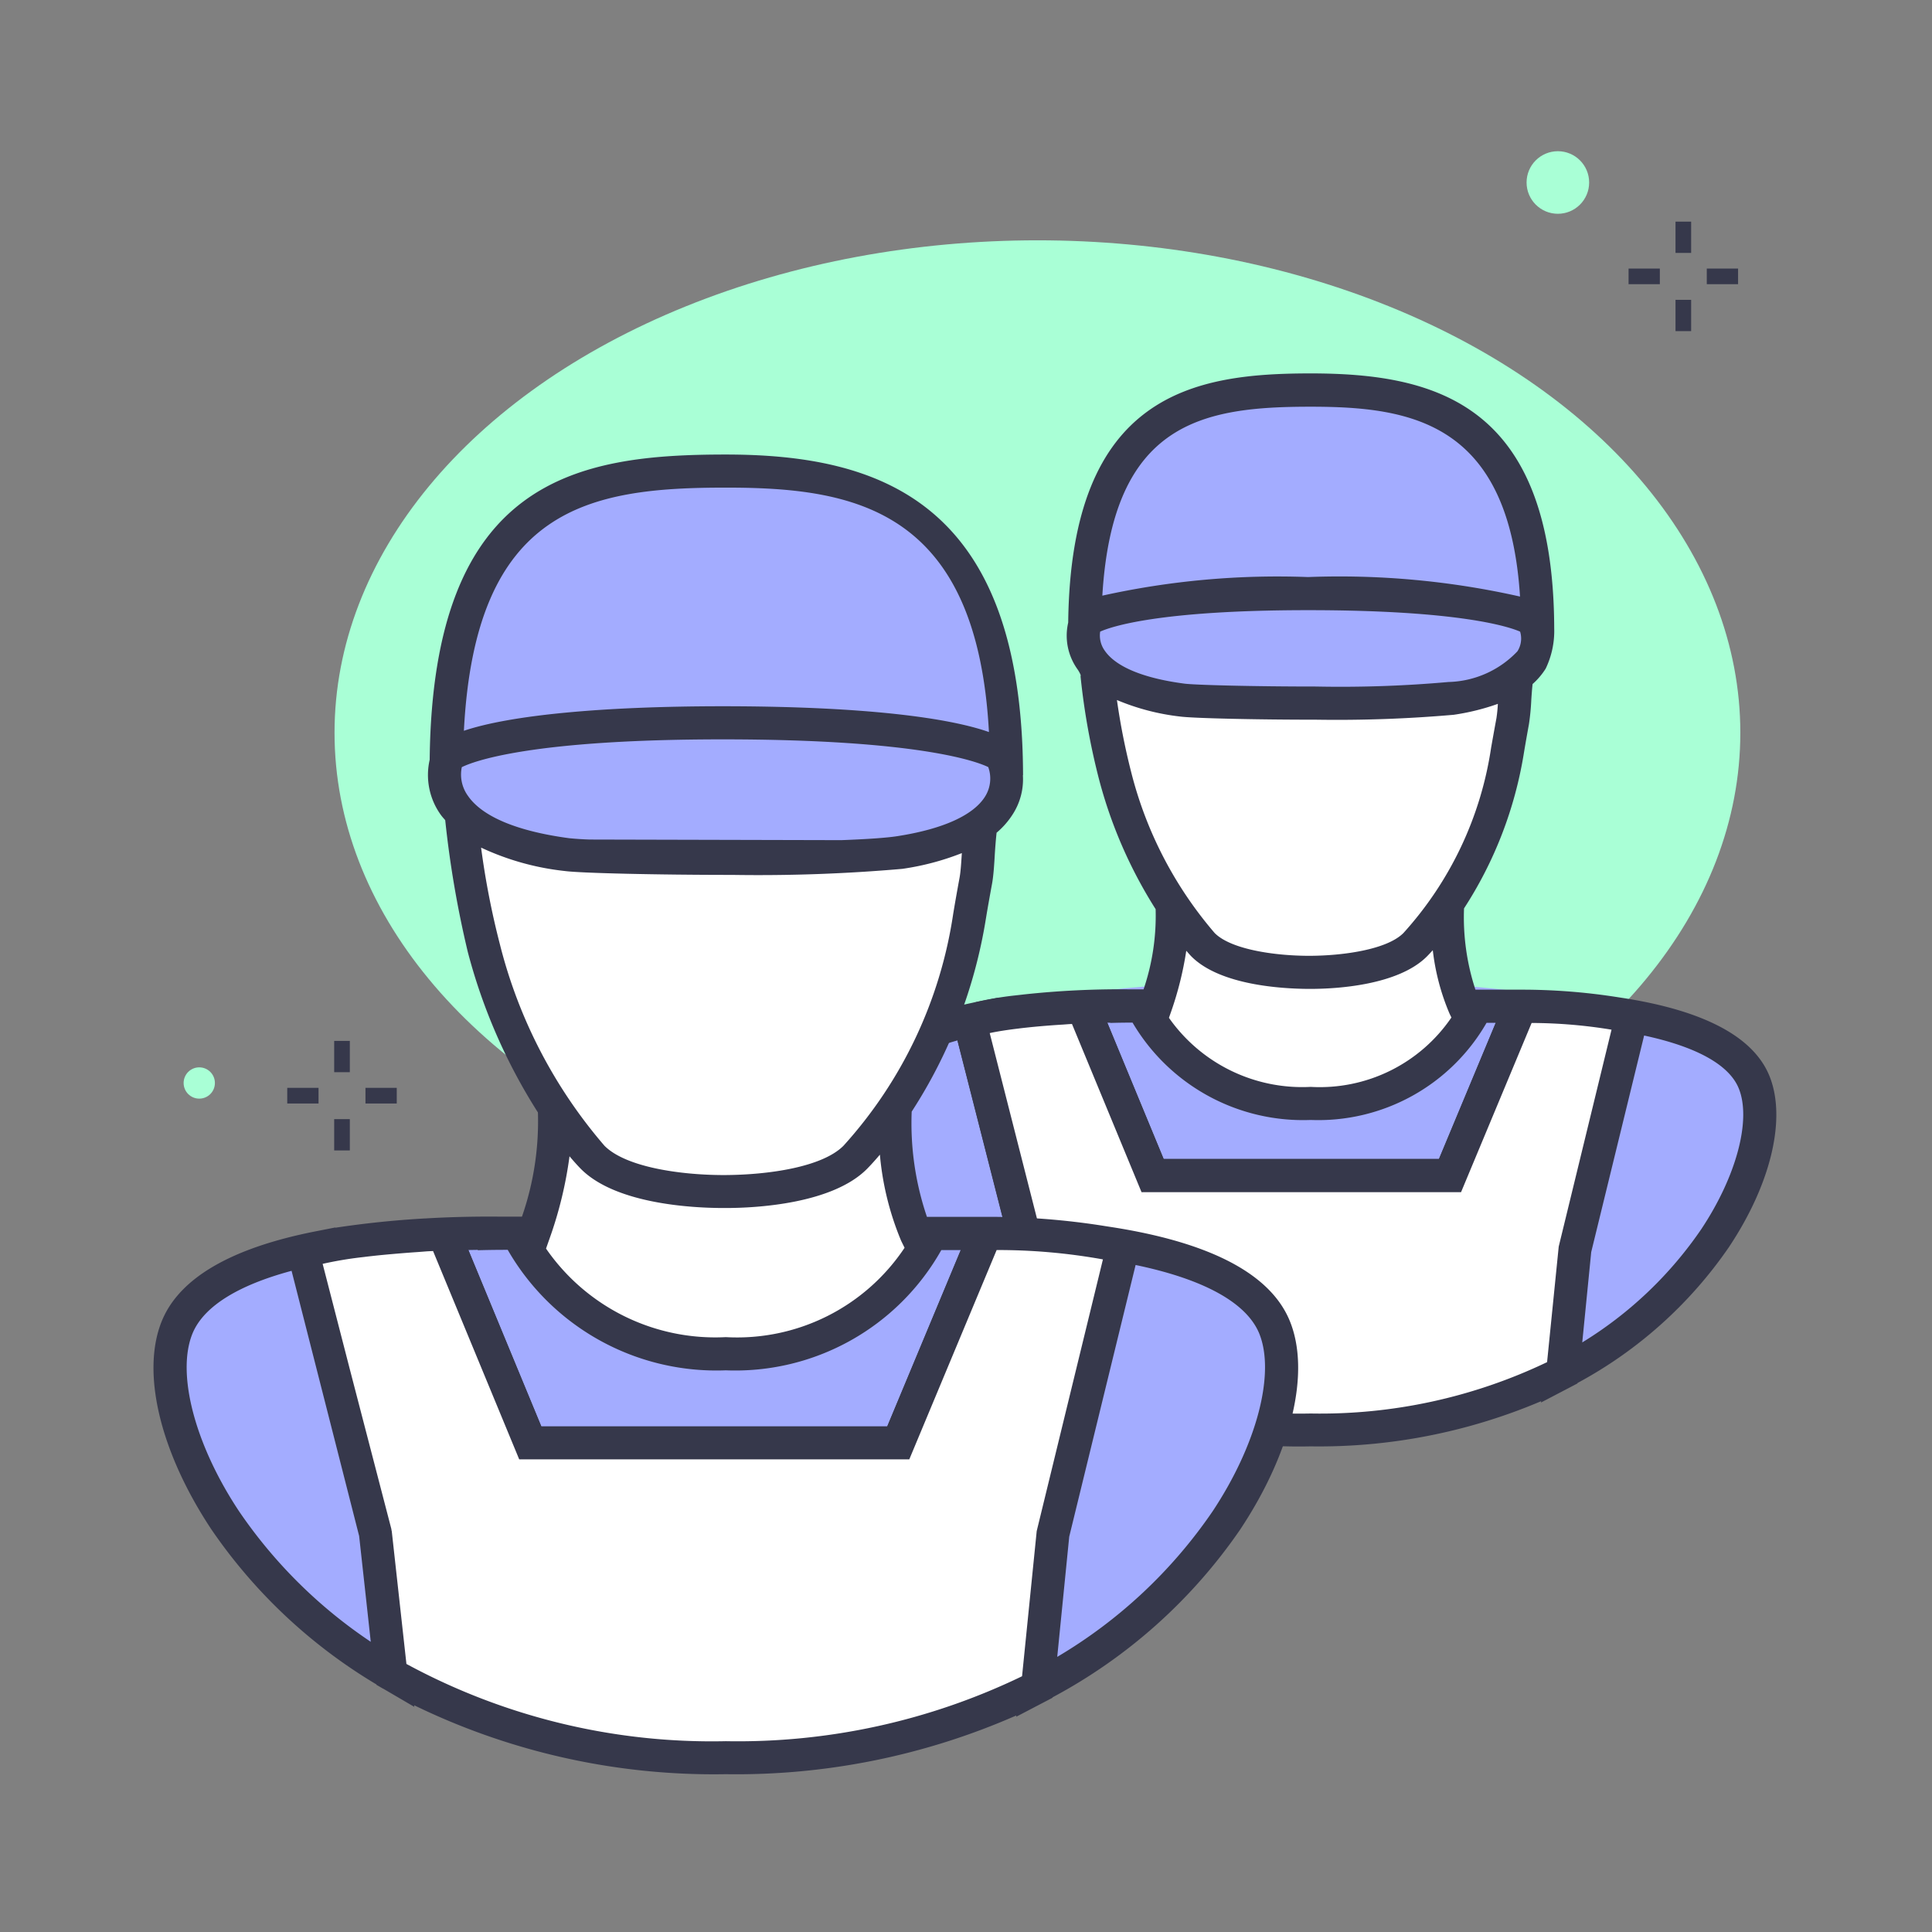 <svg xmlns="http://www.w3.org/2000/svg" viewBox="0 0 72 72"><rect x="0" y="0" width="72" height="72" fill="#808080" stroke="none"/><g data-name="Layer 1"><ellipse cx="38.662" cy="27.307" rx="26.195" ry="18.351" fill="#a9ffd6"/><path d="M43.31 36.719c-7.72.515-10.82 2.353-11.2 4.97 2.315 6.779 6.891 11.54 16.73 11.6 9.991-.884 15.2-4.7 16.645-10.833.961-4.142-4.619-5.178-11.2-5.739-1.163 5.796-10.133 5.383-10.975.002z" fill="#a3acff"/><path fill="#fff" d="M43.97 34.141l-1.154 3.786 1.902 2.013 4.126 1.182 2.67-.807 2.415-1.205.788-2.03-1.089-2.939H43.97z"/><path d="M57.3 23.422c-.028-8.192-4.436-8.882-8.46-8.882-4.36 0-8.355.678-8.422 8.751" fill="#a3acff"/><path d="M56.533 25.168c-.079.475-.082 1.284-.158 1.7s-.14.773-.192 1.1a13.814 13.814 0 0 1-3.444 7.242c-.94.942-3.218 1.025-3.895 1.028h-.114c-.676 0-2.955-.086-3.894-1.028a15.39 15.39 0 0 1-3.28-6.3 25.4 25.4 0 0 1-.676-3.776l15.653.039" fill="#fff"/><path d="M48.747 22.122c-6.6 0-8.2.856-8.284 1.043a1.55 1.55 0 0 0 .206 1.443c.522.753 1.663 1.253 3.391 1.484.425.057 2.681.112 4.983.112a47.056 47.056 0 0 0 5.037-.176c1.555-.24 2.564-.721 3-1.431a1.511 1.511 0 0 0 .071-1.459c-.099-.179-1.799-1.016-8.404-1.016z" fill="#a3acff"/><path d="M38.291 46.523L36.247 38.5a.461.461 0 0 1 .334-.561v-.009c-1.946.383-3.715 1.088-4.256 2.379-.574 1.368-.007 3.662 1.445 5.845a15.257 15.257 0 0 0 5 4.629c-.02-.106-.035-.2-.041-.248zm2.191-8.694l2.472 5.98h11.084l2.506-6.013" fill="none" stroke="#36384b" stroke-miterlimit="10" stroke-width="1.233"/><path d="M60.355 37.807a20.443 20.443 0 0 0-3.685-.307l-2.632 6.311H42.954l-2.472-5.98a.524.524 0 0 0-.636-.286 25.358 25.358 0 0 0-3.265.393.461.461 0 0 0-.334.561l2.044 8.026.44 4.009c.006.051.021.142.041.248a19.594 19.594 0 0 0 10.072 2.511 19.933 19.933 0 0 0 9.385-2.132c.015-.1.025-.191.032-.258l.442-4.387 1.991-8.149a.462.462 0 0 0-.339-.56z" fill="#fff"/><path d="M65.929 40.067c-.606-1.444-2.451-2.414-5.486-2.881l-.207-.032a23.029 23.029 0 0 0-3.566-.272h-1.685a8.659 8.659 0 0 1-.425-3.029 14.994 14.994 0 0 0 2.231-5.79c.053-.322.118-.688.19-1.087a8.744 8.744 0 0 0 .086-.9c.013-.2.028-.4.048-.584a2.621 2.621 0 0 0 .489-.576 3.242 3.242 0 0 0 .317-1.5c-.028-8.346-4.38-9.5-9.077-9.5-4.323 0-8.937.723-9.035 9.286a2.154 2.154 0 0 0 .353 1.749c.064.093.142.248.105.237a25.935 25.935 0 0 0 .692 3.86 17.152 17.152 0 0 0 2.108 4.834 8.522 8.522 0 0 1-.449 2.987h-.592a33.336 33.336 0 0 0-3.833.187l-.326.037-.074.008a12.525 12.525 0 0 0-1.364.229 1.079 1.079 0 0 0-.781 1.311l2.029 7.941.439 4c.006.062.025.174.048.3l.052.277.243.143a20.3 20.3 0 0 0 10.385 2.6 21.187 21.187 0 0 0 8.591-1.684l-.008.05 1.087-.568.274-.144v-.015a16.1 16.1 0 0 0 5.637-5.054c1.59-2.381 2.165-4.842 1.504-6.42zm-24.55-1.945c.3-.009.577-.012.828-.012a7.372 7.372 0 0 0 6.638 3.628 7.236 7.236 0 0 0 6.555-3.621h.342l-2.117 5.076H43.366l-2.1-5.08h.113zm13.659-.005zM41 23.539c.4-.181 2.185-.8 7.75-.8 5.719 0 7.525.636 7.9.8a.886.886 0 0 1-.1.733 3.661 3.661 0 0 1-2.568 1.144 45.412 45.412 0 0 1-4.942.169c-2.348 0-4.523-.057-4.9-.108-1.527-.2-2.552-.627-2.966-1.224a.971.971 0 0 1-.174-.714zm7.847-8.382c3.737 0 7.387.578 7.8 7.075a30.582 30.582 0 0 0-7.9-.727 30.2 30.2 0 0 0-7.666.693c.389-6.479 3.747-7.041 7.763-7.041zm-7.222 10.931a8.553 8.553 0 0 0 2.353.615c.477.064 2.8.118 5.065.118a50.126 50.126 0 0 0 5.132-.183 8.568 8.568 0 0 0 1.646-.407 5.45 5.45 0 0 1-.052.527c-.075.408-.142.781-.2 1.11a13.169 13.169 0 0 1-3.269 6.905c-.616.617-2.249.841-3.461.847h-.109c-1.212-.006-2.845-.23-3.461-.847a14.706 14.706 0 0 1-3.118-6.018 24.9 24.9 0 0 1-.526-2.667zm2.775 9.556c1.077 1.079 3.386 1.2 4.329 1.209h.12c.942 0 3.251-.13 4.328-1.209a6.98 6.98 0 0 0 .219-.233 8.475 8.475 0 0 0 .624 2.364l.07.144a5.935 5.935 0 0 1-5.244 2.586 6.07 6.07 0 0 1-5.283-2.574l.079-.224a12.622 12.622 0 0 0 .567-2.275c.063.068.133.154.191.212zm-5.063 14.749l-.448-4.022-2.005-7.871c.32-.069.694-.124 1.067-.169.138-.018.275-.032.413-.047.5-.051.959-.084 1.24-.1l.223-.017.123-.006 2.592 6.268h11.907l2.63-6.306a18.69 18.69 0 0 1 2.978.25l-1.968 8.083-.434 4.307a19.579 19.579 0 0 1-8.81 1.914 19.207 19.207 0 0 1-9.508-2.284zM63.4 45.81a14.6 14.6 0 0 1-4.434 4.218l.334-3.367 1.972-8.07c1.947.419 3.156 1.087 3.519 1.953.488 1.164-.07 3.281-1.391 5.266z" fill="#36384b"/><path d="M19.891 45.968c-9.552.638-13.079 1.943-13.544 5.182 2.865 8.387 8.527 14.279 20.7 14.356 12.362-1.094 18.806-5.821 20.6-13.4 1.189-5.125-5.715-6.407-13.856-7.1-1.448 7.163-12.858 7.619-13.9.962z" fill="#a3acff"/><circle cx="7.426" cy="40.36" r=".583" fill="#a9ffd6"/><circle cx="58.057" cy="6.801" r="1.166" fill="#a9ffd6"/><path fill="#36384b" d="M62.441 8.259h.583v1.166h-.583zm0 2.915h.583v1.166h-.583zm1.166-1.166h1.166v.583h-1.166zm-2.915 0h1.166v.583h-1.166M12.454 38.792h.583v1.166h-.583zm0 2.915h.583v1.166h-.583zm1.166-1.166h1.166v.583H13.62zm-2.915 0h1.166v.583h-1.166"/><path fill="#fff" d="M21.439 39.532l-1.812 7.863 6.552 3.314 5.759-1.594 2.198-3.145-1.259-4.035-11.438-2.403z"/><path d="M37.518 28.546c-.035-10.137-5.49-10.991-10.47-10.991-5.394 0-10.338.839-10.421 10.828" fill="#a3acff"/><path d="M36.563 30.707c-.1.587-.1 1.588-.2 2.1-.09.5-.173.956-.238 1.359a17.1 17.1 0 0 1-4.261 8.961C30.706 44.3 27.886 44.4 27.049 44.4h-.141c-.836 0-3.656-.106-4.819-1.272a19.053 19.053 0 0 1-4.058-7.8 31.446 31.446 0 0 1-.837-4.673l19.369.049" fill="#fff"/><path d="M26.929 26.937c-8.172 0-10.15 1.059-10.25 1.291a1.915 1.915 0 0 0 .254 1.785c.646.933 2.058 1.55 4.2 1.836.526.071 3.317.14 6.166.14a58.531 58.531 0 0 0 6.233-.218c1.924-.3 3.172-.893 3.71-1.771a1.876 1.876 0 0 0 .088-1.806c-.125-.221-2.23-1.257-10.401-1.257z" fill="#a3acff"/><path fill="none" stroke="#36384b" stroke-miterlimit="10" stroke-width="1.233" d="M16.701 46.373l3.06 7.4h13.715l3.101-7.441"/><path d="M41.293 46.346a25.328 25.328 0 0 0-4.56-.382l-3.257 7.809H19.761l-3.06-7.4a.649.649 0 0 0-.787-.354 31.287 31.287 0 0 0-4.039.487.569.569 0 0 0-.413.694l2.529 9.931.544 4.961c.007.063.025.176.05.306a24.242 24.242 0 0 0 12.465 3.108 24.671 24.671 0 0 0 11.612-2.638c.019-.121.031-.236.04-.32l.546-5.428 2.464-10.083a.572.572 0 0 0-.419-.691z" fill="#fff"/><path d="M48.055 49.2c-.73-1.738-2.975-2.908-6.675-3.477l-.149-.023a27.372 27.372 0 0 0-4.5-.352h-2.187a10.832 10.832 0 0 1-.568-3.921 18.617 18.617 0 0 0 2.761-7.163c.065-.4.146-.852.237-1.348.049-.274.077-.677.1-1.091.018-.279.039-.55.066-.792a3.009 3.009 0 0 0 .618-.713 2.4 2.4 0 0 0 .362-1.43h.006c-.026-10.19-5.34-11.951-11.078-11.951-5.525 0-10.924.883-11.035 11.374a2.546 2.546 0 0 0 .413 2.052c.049.07.11.135.166.2a38.422 38.422 0 0 0 .842 4.914 21.037 21.037 0 0 0 2.613 5.979 10.817 10.817 0 0 1-.595 3.883h-.8c-.7-.007-1.689 0-2.817.068h-.019a35.814 35.814 0 0 0-3.32.345v-.01l-.736.145c-3.13.615-5.052 1.729-5.716 3.309-.8 1.907-.093 4.9 1.844 7.814a19.618 19.618 0 0 0 6.142 5.763v.014l.242.141h.006l1.166.682-.012-.063a25.508 25.508 0 0 0 11.615 2.57 25.939 25.939 0 0 0 10.829-2.189l-.007.049 1.079-.564.277-.145v-.015a19.746 19.746 0 0 0 6.985-6.242c1.938-2.913 2.644-5.907 1.845-7.813zm-6.944-2.3v-.007h.006zm-5.377-.314h.073l-2.742 6.575H20.173l-2.719-6.576.353-.006v.014c.41-.012.782-.015 1.114-.015a8.971 8.971 0 0 0 8.127 4.49 8.812 8.812 0 0 0 8.032-4.481zm-1.016 0zM17.21 28.59c.4-.2 2.5-1.036 9.719-1.036 7.383 0 9.517.846 9.9 1.033a1.26 1.26 0 0 1-.114 1.091c-.432.7-1.566 1.218-3.278 1.484-.407.063-1.127.112-2.083.148l-9.371-.023a11.31 11.31 0 0 1-.769-.049c-1.931-.258-3.235-.8-3.772-1.575a1.353 1.353 0 0 1-.232-1.073zm9.838-10.418c4.736 0 9.356.747 9.807 9.109-1.468-.519-4.567-.961-9.926-.961-4.52 0-7.933.337-9.641.914.427-8.334 4.672-9.062 9.76-9.062zm-9.119 13.416a9.851 9.851 0 0 0 3.118.872c.584.079 3.446.145 6.248.145a61.758 61.758 0 0 0 6.328-.225 9.823 9.823 0 0 0 2.222-.587c-.022.344-.042.678-.083.906-.092.5-.175.966-.241 1.371a16.474 16.474 0 0 1-4.088 8.63c-.791.793-2.785 1.083-4.418 1.091h-.1c-1.6-.008-3.6-.3-4.387-1.091a18.35 18.35 0 0 1-3.9-7.515 30.122 30.122 0 0 1-.699-3.597zm3.723 11.978c1.292 1.295 4.105 1.448 5.254 1.453h.146c1.149 0 3.961-.158 5.254-1.453.069-.069.244-.251.485-.535a10.775 10.775 0 0 0 .793 3.212l.127.258a7.5 7.5 0 0 1-6.662 3.33 7.663 7.663 0 0 1-6.7-3.3l.125-.355a14.961 14.961 0 0 0 .75-3.085c.153.181.299.345.428.475zM8.915 56.33c-1.66-2.495-2.356-5.169-1.733-6.654.418-.987 1.678-1.776 3.684-2.316l.118.462 2.4 9.42.246 2.232.187 1.711a18.11 18.11 0 0 1-4.902-4.855zm6.231 5.68l-.013-.121-.533-4.825-.01-.039-.006-.046-1.531-5.888-1.029-3.991a13.91 13.91 0 0 1 1.527-.254c.162-.021.324-.038.485-.056a47.968 47.968 0 0 1 1.563-.132l.308-.024c.08-.005.154-.008.232-.011l3.21 7.762h14.538l3.255-7.8a22.154 22.154 0 0 1 3.961.349l-2.468 10.125-.546 5.41a24.348 24.348 0 0 1-11.04 2.42 23.881 23.881 0 0 1-11.903-2.879zm30.039-5.68a18.256 18.256 0 0 1-5.785 5.417l.447-4.48 2.464-10.083.009-.041c2.54.529 4.12 1.4 4.6 2.533.62 1.485-.076 4.158-1.735 6.654z" fill="#36384b"/></g></svg>